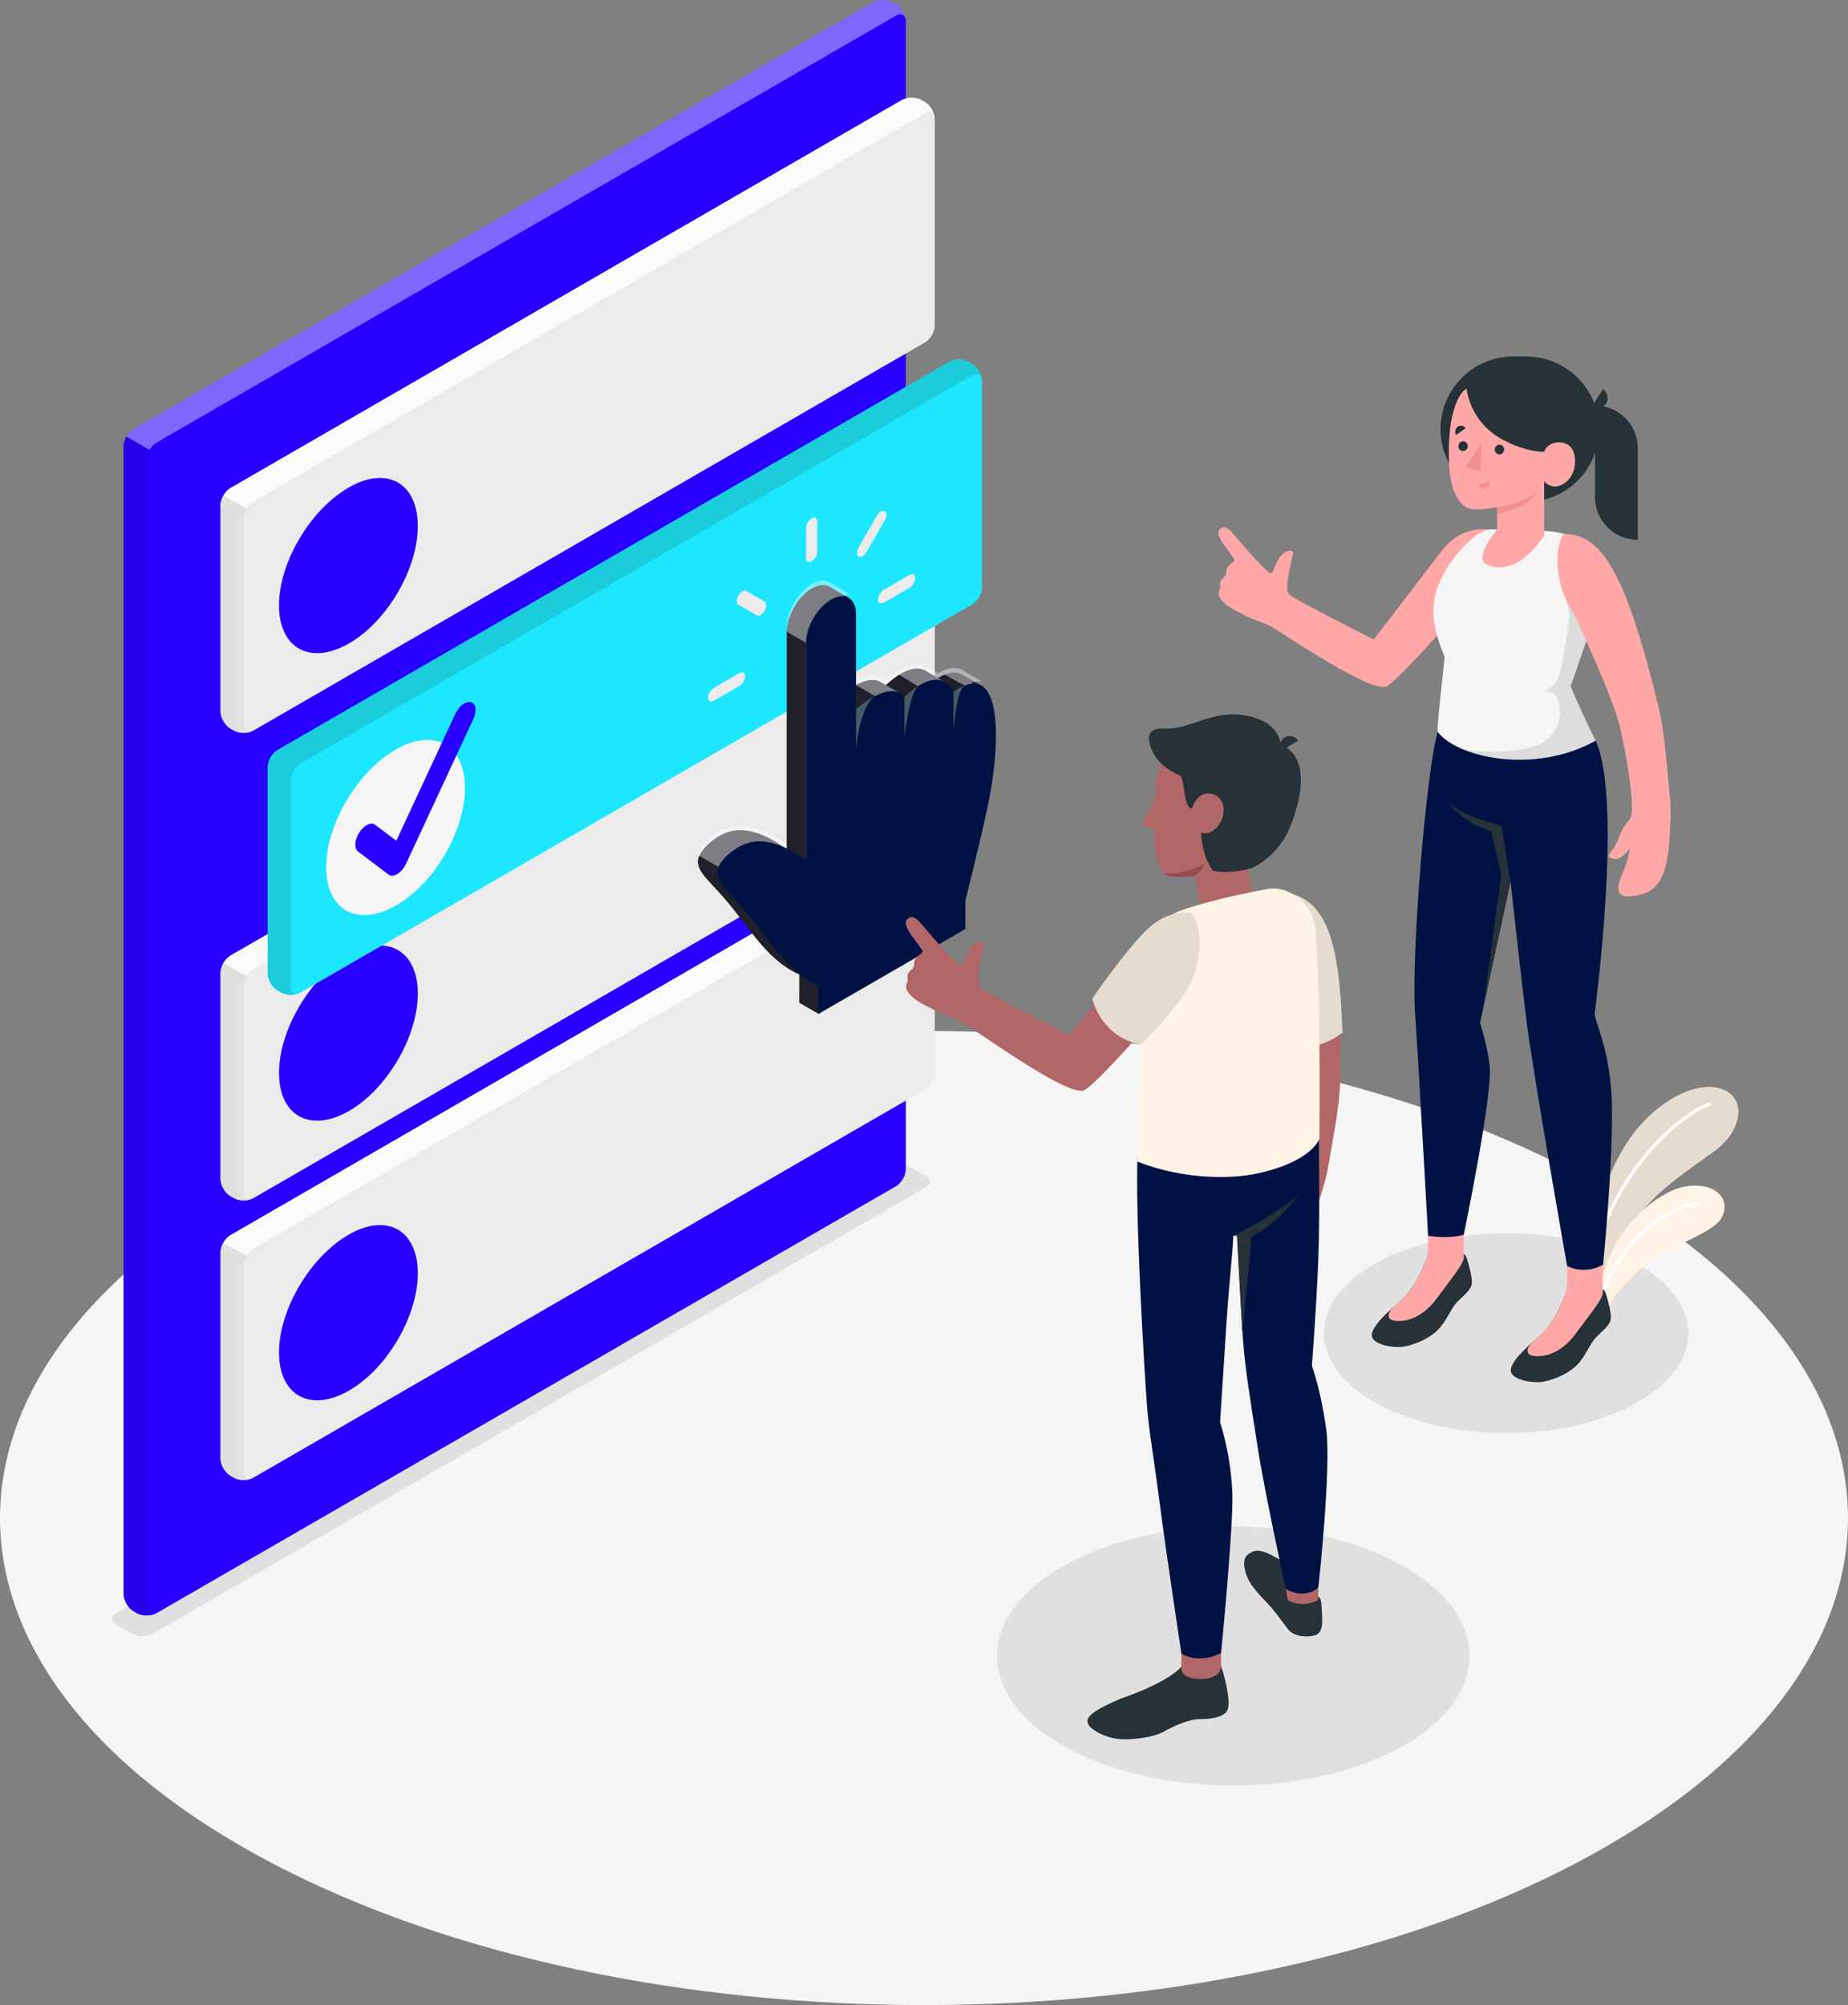 <?xml version="1.0" encoding="UTF-8"?><svg id="katman_2" xmlns="http://www.w3.org/2000/svg" viewBox="0 0 412.64 447.64"><rect x="0" y="0" width="412.64" height="447.64" fill="#808080" stroke="none"/><defs><style>.cls-1{fill:#b16668;}.cls-2{fill:#ebebeb;}.cls-3{fill:#1de6ff;}.cls-4{opacity:.4;}.cls-4,.cls-5{fill:#fff;}.cls-6{fill:#263238;}.cls-7{fill:#f28f8f;}.cls-8{fill:#fff3e6;}.cls-9{fill:#2900ff;}.cls-10{fill:#1bcddb;}.cls-11{fill:#fafafa;}.cls-12{fill:#262631;}.cls-13{opacity:.1;}.cls-14{opacity:.15;}.cls-15{fill:#f5f5f5;}.cls-16{fill:#ffa8a7;}.cls-17{fill:#455a64;}.cls-18{fill:#001244;}.cls-19{fill:#e0e0e0;}.cls-20{fill:#9a4a4d;}</style></defs><g id="Character_1"><path id="Floor" class="cls-15" d="M60.43,415.8c80.57,42.46,211.21,42.47,291.78,0,80.57-42.47,80.57-111.31,0-153.78-80.57-42.47-211.21-42.47-291.78,0-80.57,42.46-80.57,111.31,0,153.78Z"/><path id="Shadow" class="cls-19" d="M25.89,362.67l3.74,2.14c1.2.69,3.14.69,4.33,0l172.81-99.77c1.2-.69,1.19-1.81,0-2.49l-3.71-2.12c-1.2-.69-3.14-.68-4.33,0L25.88,360.18c-1.2.69-1.19,1.81,0,2.49Z"/><path id="Shadow-2" class="cls-19" d="M312.67,390.15c-20.6,11.29-53.99,11.29-74.58,0-20.6-11.29-20.6-29.6,0-40.89,20.6-11.29,53.99-11.29,74.58,0,20.6,11.29,20.6,29.6,0,40.89Z"/><path id="Shadow-3" class="cls-19" d="M365.07,313.4c-15.89,8.71-41.65,8.71-57.54,0-15.89-8.71-15.89-22.84,0-31.55,15.89-8.71,41.65-8.71,57.54,0,15.89,8.71,15.89,22.84,0,31.55Z"/><g id="Plants"><path class="cls-8" d="M356.2,275.22c-.06-5.11,3.51-15.73,8.73-22.43,5.22-6.7,13.5-11.65,19.44-9.69,5.54,1.82,5.03,9.06-1.61,13.94-6.63,4.87-16.62,11.02-19.46,19.34l-6.05,10.24-1.05-11.39Z"/><path class="cls-13" d="M356.2,275.22c-.06-5.11,3.51-15.73,8.73-22.43,5.22-6.7,13.5-11.65,19.44-9.69,5.54,1.82,5.03,9.06-1.61,13.94-6.63,4.87-16.62,11.02-19.46,19.34l-6.05,10.24-1.05-11.39Z"/><path class="cls-5" d="M355.91,282.21c.16-.02.3-.14.33-.3,3.21-17.48,17.15-31.82,25.55-35.06.19-.07.29-.29.21-.48-.07-.19-.29-.29-.48-.21-8.57,3.29-22.76,17.87-26.02,35.62-.04.2.1.4.3.43.03,0,.07,0,.1,0Z"/><path class="cls-8" d="M358.65,293.34c.79-2.88,4.24-7.66,9.86-11.65,6.22-4.41,14.14-6.49,15.93-9.88,2.15-4.08-1.31-7.86-7.75-6.98-6.44.88-17.67,9.81-19.32,23.07l1.27,5.44Z"/><path class="cls-5" d="M357.36,290.34c.14-.01.27-.11.32-.25,5.17-15,16.5-20.38,21.77-21.13.2-.03.35-.22.32-.42-.03-.2-.21-.35-.42-.32-5.83.83-17.1,6.32-22.38,21.63-.07.19.04.41.23.47.05.02.1.02.16.02Z"/></g><g id="Tab"><path class="cls-9" d="M30.55,360.15l-.76-.44c-1.21-.7-2.2-2.41-2.2-3.81V99.65c0-1.4.98-3.11,2.2-3.81L194.9.53c1.21-.7,3.18-.7,4.4,0l.76.44c1.21.7,2.2,2.41,2.2,3.81v256.25c0,1.4-.98,3.11-2.2,3.81l-165.12,95.32c-1.21.7-3.18.7-4.4,0Z"/><path class="cls-4" d="M202.24,4.42c-.15-1.14-1.07-1.55-2.18-.92L34.94,98.83c-.61.35-1.15.96-1.55,1.63l-5.15-2.97c.39-.69.94-1.29,1.55-1.65L194.9.53c1.22-.7,3.19-.7,4.4,0l.76.44c1.11.64,2.04,2.13,2.18,3.45Z"/><path class="cls-13" d="M34.57,360.33c-1.21.52-2.92.46-4.02-.17l-.77-.44c-1.21-.7-2.19-2.41-2.19-3.81V99.66c0-.7.24-1.48.64-2.16l5.15,2.97c-.39.69-.64,1.47-.64,2.16v256.26c0,1.25.79,1.84,1.83,1.44Z"/></g><g id="Tabs"><g id="Tab-2"><path class="cls-2" d="M52.21,267.48l-.76-.44c-1.21-.7-2.2-2.41-2.2-3.81v-46.06c0-1.4.98-3.11,2.2-3.81l149.91-86.63c1.21-.7,3.18-.7,4.4,0l.76.44c1.21.7,2.2,2.41,2.2,3.81v46.06c0,1.4-.98,3.11-2.2,3.81l-149.91,86.63c-1.21.7-3.18.7-4.4,0Z"/><path class="cls-11" d="M208.69,130.63c-.15-1.14-1.07-1.55-2.18-.92L56.61,216.34c-.61.35-1.15.96-1.55,1.63l-5.15-2.97c.39-.69.94-1.29,1.55-1.65l149.9-86.63c1.22-.7,3.19-.7,4.4,0l.76.44c1.11.64,2.04,2.13,2.18,3.45Z"/><path class="cls-19" d="M56.24,267.65c-1.21.52-2.92.46-4.02-.17l-.77-.44c-1.21-.7-2.19-2.41-2.19-3.81v-46.05c0-.7.24-1.48.64-2.16l5.15,2.97c-.39.69-.64,1.47-.64,2.16v46.07c0,1.25.79,1.84,1.83,1.44Z"/><path class="cls-9" d="M77.81,213.25c8.55-4.94,15.48-1.1,15.48,8.58s-6.94,21.44-15.5,26.28c-8.56,4.84-15.5.99-15.49-8.58,0-9.58,6.96-21.34,15.51-26.27Z"/></g><g id="Tab-3"><path class="cls-2" d="M52.21,329.89l-.76-.44c-1.21-.7-2.2-2.41-2.2-3.81v-46.06c0-1.4.98-3.11,2.2-3.81l149.91-86.63c1.21-.7,3.18-.7,4.4,0l.76.44c1.21.7,2.2,2.41,2.2,3.81v46.06c0,1.4-.98,3.11-2.2,3.81l-149.91,86.63c-1.21.7-3.18.7-4.4,0Z"/><path class="cls-11" d="M208.69,193.05c-.15-1.14-1.07-1.55-2.18-.92l-149.91,86.64c-.61.35-1.15.96-1.55,1.63l-5.15-2.97c.39-.69.94-1.29,1.55-1.65l149.9-86.63c1.22-.7,3.19-.7,4.4,0l.76.44c1.11.64,2.04,2.13,2.18,3.45Z"/><path class="cls-19" d="M56.24,330.07c-1.21.52-2.92.46-4.02-.17l-.77-.44c-1.21-.7-2.19-2.41-2.19-3.81v-46.05c0-.7.24-1.48.64-2.16l5.15,2.97c-.39.69-.64,1.47-.64,2.16v46.07c0,1.25.79,1.84,1.83,1.44Z"/><path class="cls-9" d="M77.81,275.67c8.55-4.94,15.48-1.1,15.48,8.58s-6.94,21.44-15.5,26.28c-8.56,4.84-15.5.99-15.49-8.58,0-9.58,6.96-21.34,15.51-26.27Z"/></g><g id="Tab-4"><path class="cls-2" d="M52.21,163.09l-.76-.44c-1.21-.7-2.2-2.41-2.2-3.81v-46.06c0-1.4.98-3.11,2.2-3.81L201.36,22.35c1.21-.7,3.18-.7,4.4,0l.76.44c1.21.7,2.2,2.41,2.2,3.81v46.06c0,1.4-.98,3.11-2.2,3.81L56.61,163.09c-1.21.7-3.18.7-4.4,0Z"/><path class="cls-11" d="M208.69,26.24c-.15-1.14-1.07-1.55-2.18-.92L56.61,111.96c-.61.35-1.15.96-1.55,1.63l-5.15-2.97c.39-.69.94-1.29,1.55-1.65L201.36,22.35c1.22-.7,3.19-.7,4.4,0l.76.44c1.11.64,2.04,2.13,2.18,3.45Z"/><path class="cls-19" d="M56.24,163.26c-1.21.52-2.92.46-4.02-.17l-.77-.44c-1.21-.7-2.19-2.41-2.19-3.81v-46.05c0-.7.24-1.48.64-2.16l5.15,2.97c-.39.69-.64,1.47-.64,2.16v46.07c0,1.25.79,1.84,1.83,1.44Z"/><path class="cls-9" d="M77.81,108.87c8.55-4.94,15.48-1.1,15.48,8.58s-6.94,21.44-15.5,26.28c-8.56,4.84-15.5.99-15.49-8.58,0-9.58,6.96-21.34,15.51-26.27Z"/></g><g id="Tab-5"><path class="cls-3" d="M62.75,221.57l-.76-.44c-1.21-.7-2.2-2.41-2.2-3.81v-46.06c0-1.4.98-3.11,2.2-3.81l149.91-86.63c1.21-.7,3.18-.7,4.4,0l.76.44c1.21.7,2.2,2.41,2.2,3.81v46.06c0,1.4-.98,3.11-2.2,3.81l-149.91,86.63c-1.21.7-3.18.7-4.4,0Z"/><path class="cls-10" d="M219.23,84.72c-.15-1.14-1.07-1.55-2.18-.92l-149.91,86.64c-.61.35-1.15.96-1.55,1.63l-5.15-2.97c.39-.69.94-1.29,1.55-1.65l149.9-86.63c1.22-.7,3.19-.7,4.4,0l.76.44c1.11.64,2.04,2.13,2.18,3.45Z"/><path class="cls-10" d="M66.77,221.74c-1.21.52-2.92.46-4.02-.17l-.77-.44c-1.21-.7-2.19-2.41-2.19-3.81v-46.05c0-.7.24-1.48.64-2.16l5.15,2.97c-.39.69-.64,1.47-.64,2.16v46.07c0,1.25.79,1.84,1.83,1.44Z"/><path class="cls-15" d="M88.34,167.35c8.55-4.94,15.48-1.1,15.48,8.58,0,9.67-6.94,21.44-15.5,26.28s-15.5.99-15.49-8.58c0-9.58,6.96-21.34,15.51-26.27Z"/><path class="cls-9" d="M88.65,195.17c-.73.42-1.42.46-1.9.09l-6.8-5.14c-.91-.69-.79-2.58.26-4.24,1.05-1.66,2.64-2.44,3.54-1.75l4.74,3.58,13.16-28.29c.82-1.77,2.39-2.95,3.51-2.65,1.12.3,1.36,1.98.54,3.74l-15.02,32.3c-.45.97-1.16,1.82-1.92,2.29-.03.02-.07.04-.1.06Z"/></g></g><path class="cls-12" d="M219.22,153.12l-4.35-2.51h0c-1.89-1.08-4.2,0-5.42.75l-2.71-1.57h0c-3.29-1.99-7.87,2.17-8.89,3.17l-1.17-.68h0c-3.49-2.1-9.83,3.53-9.83,3.53v-20.95l2.75-1.34-4.38-2.53s0,0,0,0l-.03-.02h0c-1.01-.56-2.39-.47-3.91.41h0c-3.08,1.78-5.58,6.1-5.58,9.66v48.57c-4.01-2.97-8.27-4.8-12.01-4.13-3.37.6-6.38,3.47-7.26,5.01-1.85,3.25,1.2,5.29,5.12,9.78,3.89,4.44,7.31,9.8,10.86,13.1,3.54,3.3,6.11,4.16,6.11,4.16v6.33l4.31,2.49,28.47-21.41v-6.33s4.07-16.22,5.37-22.99c1.25-6.53,2.4-16.93.25-22.33l2.33-.16h0Z"/><path class="cls-4" d="M219.22,152.12l-4.35-2.51h0c-1.89-1.08-4.2,0-5.42.75l-2.71-1.57h0c-3.29-1.99-7.87,2.17-8.89,3.17l-1.17-.68h0c-3.49-2.1-9.83,3.53-9.83,3.53v-20.95l2.75-1.34-4.38-2.53s0,0,0,0l-.03-.02h0c-1.01-.56-2.39-.47-3.91.41h0c-3.08,1.78-5.58,6.1-5.58,9.66v48.57c-4.01-2.97-8.27-4.8-12.01-4.13-3.37.6-6.38,3.47-7.26,5.01-1.85,3.25,1.2,5.29,5.12,9.78,3.89,4.44,7.31,9.8,10.86,13.1,3.54,3.3,6.11,4.16,6.11,4.16v6.33l4.31,2.49,28.47-21.41v-6.33s4.07-16.22,5.37-22.99c1.25-6.53,2.4-16.93.25-22.33l2.33-.16h0Z"/><path class="cls-12" d="M187.1,208.95l-21.54-12.43-9.43-5.45c-1.2,2.93,1.71,4.99,5.4,9.21,3.89,4.44,7.31,9.8,10.86,13.1,3.54,3.3,6.11,4.16,6.11,4.16v6.33l4.31,2.49,6.29-4.73c-.81-5.38-1.99-12.68-1.99-12.68Z"/><polygon class="cls-12" points="179.99 143.53 175.68 141.05 175.68 191.99 179.99 192.1 179.99 143.53"/><path class="cls-12" d="M213.77,156.39l3.34-2.46c-.07-.22-.14-.44-.22-.65l1.21-.08-2.68-.12-4.47-2.46c-.58.23-1.11.5-1.51.75l1.4.81,2.93,4.22Z"/><path class="cls-12" d="M201.94,155.66l3.14-2.39-4.32-2.61c-1.37.86-2.47,1.87-2.91,2.3l3,1.74,1.1.96Z"/><polygon class="cls-12" points="195.4 155.43 191.13 152.93 191.15 152.89 191.15 158.31 196.13 156.48 195.4 155.43"/><g class="cls-14"><path d="M187.1,208.95l-21.54-12.43-9.43-5.45c-1.2,2.93,1.71,4.99,5.4,9.21,3.89,4.44,7.31,9.8,10.86,13.1,3.54,3.3,6.11,4.16,6.11,4.16v6.33l4.31,2.49,6.29-4.73c-.81-5.38-1.99-12.68-1.99-12.68Z"/><polygon points="179.99 143.53 175.68 141.05 175.68 191.99 179.99 192.1 179.99 143.53"/><path d="M213.77,156.39l3.34-2.46c-.07-.22-.14-.44-.22-.65l1.21-.08-2.68-.12-4.47-2.46c-.58.23-1.11.5-1.51.75l1.4.81,2.93,4.22Z"/><path d="M201.94,155.66l3.14-2.39-4.32-2.61c-1.37.86-2.47,1.87-2.91,2.3l3,1.74,1.1.96Z"/><polygon points="195.4 155.43 191.13 152.93 191.15 152.89 191.15 158.31 196.13 156.48 195.4 155.43"/></g><path class="cls-18" d="M182.8,226.35v-6.33s-2.57-.86-6.11-4.16-6.97-8.66-10.86-13.1c-3.92-4.48-6.97-6.53-5.12-9.78.87-1.54,3.89-4.41,7.26-5.01,3.74-.67,8,1.16,12.01,4.13v-48.57c0-3.56,2.5-7.88,5.58-9.66h0c3.08-1.78,5.58-.34,5.58,3.22v21.21s7.69-6.83,10.79-2.64c0,0,7.55-7.91,10.96-1.23,0,0,5.54-4.48,8.04.72,2.5,5.2,1.3,16.17,0,22.95-1.3,6.78-5.37,22.99-5.37,22.99v6.33l-32.78,18.93Z"/><path class="cls-17" d="M191.15,167.41s.7-9.68,4.26-11.98c0,0-.05.01-.13.04-2.26,1.18-4.13,2.84-4.13,2.84v-.18c-.04.12,0,.18,0,.18v9.11Z"/><path class="cls-17" d="M201.94,155.66v8.85s.98-9.1,3.02-11.31c-1.74,1.11-3.02,2.44-3.02,2.45Z"/><path class="cls-17" d="M212.9,154.44h0v8.89s.54-8.95,2.47-10.27c-1.4.53-2.46,1.38-2.47,1.39Z"/><path class="cls-2" d="M181.23,125.27h0c-.69.4-1.25.16-1.25-.53v-7.03c0-.69.56-1.58,1.25-1.98h0c.69-.4,1.25-.16,1.25.53v7.03c0,.69-.56,1.58-1.25,1.98Z"/><path class="cls-2" d="M170.73,136.35h0c-.49.85-1.28,1.31-1.77,1.02l-4.07-2.35c-.49-.28-.49-1.2,0-2.05h0c.49-.85,1.28-1.31,1.77-1.02l4.07,2.35c.49.28.49,1.2,0,2.05Z"/><path class="cls-2" d="M166.38,150.88v.2c0,.74-.6,1.69-1.35,2.12l-5.56,3.21c-.74.43-1.35.17-1.35-.57v-.2c0-.74.6-1.69,1.35-2.12l5.56-3.21c.74-.43,1.35-.17,1.35.57Z"/><path class="cls-2" d="M196.08,133.94v-.2c0-.74.6-1.69,1.35-2.12l5.56-3.21c.74-.43,1.35-.17,1.35.57v.2c0,.74-.6,1.69-1.35,2.12l-5.56,3.21c-.74.43-1.35.17-1.35-.57Z"/><path class="cls-2" d="M191.73,124.23h0c-.49-.28-.49-1.2,0-2.05l4.07-7.04c.49-.85,1.28-1.31,1.77-1.02h0c.49.28.49,1.2,0,2.05l-4.07,7.04c-.49.85-1.28,1.31-1.77,1.02Z"/><path class="cls-6" d="M349.92,289.04v-1.14c-.45,1.34-2.53,7.08-5.69,9.96-2.51,2.29-5.93,4.93-6.8,7.49-.91,2.65,4.76,3.55,7.11,3.13,2.72-.48,6.25-2.03,8.17-4.39,1.35-1.66,2.21-3.62,3.17-4.93.96-1.3,3.18-2.76,3.7-4.27.29-.83-.05-2.64-.46-4.18-.37-1.41-.77-2.95-1.25-2.82,0,.17,0,.87,0,.87-.58.64-2.18,1.28-3.98,1.34-1.16.04-3.99-.19-3.98-1.07Z"/><path class="cls-16" d="M341.96,299.88c.78-.69,1.56-1.37,2.27-2.02,2.21-2.01,3.89-5.42,4.85-7.75.55-1.33.83-2.75.83-4.19v-4.54h7.96v7.38h0s0,0,0,0v.2l-.04.02c-.38,1.65-4.03,6.05-6.11,8.92-1.39,1.92-4.03,4.37-7.19,4.79-2.99.4-4.52-.54-2.58-2.81Z"/><path class="cls-6" d="M318.88,281.19v-1.14c-.45,1.34-2.53,7.08-5.69,9.96-2.51,2.29-5.93,4.93-6.8,7.49-.91,2.65,4.76,3.55,7.11,3.13,2.72-.48,6.25-2.03,8.17-4.39,1.35-1.66,2.21-3.62,3.17-4.93.96-1.3,3.18-2.76,3.7-4.27.29-.83-.05-2.64-.46-4.18-.37-1.41-.77-2.95-1.25-2.82,0,.17,0,.87,0,.87-.58.64-2.18,1.28-3.98,1.34-1.16.04-3.99-.19-3.98-1.07Z"/><path class="cls-16" d="M310.92,292.03c.78-.69,1.56-1.37,2.27-2.02,2.21-2.01,3.89-5.42,4.85-7.75.55-1.33.83-2.75.83-4.19v-4.54h7.96v7.38h0s0,0,0,0v.2l-.04.02c-.38,1.65-4.03,6.05-6.11,8.92-1.39,1.92-4.03,4.37-7.19,4.79-2.99.4-4.52-.54-2.58-2.81Z"/><path class="cls-18" d="M356.29,165.37c6.17,13.47-.22,60.94-.22,60.94.19,2.19,2.69,6.49,3.62,16.11,1.1,11.37-1.73,39.92-1.73,39.92,0,0-3.68,2.41-8.04.32,0,0-7.58-43-9.01-54.3-1.24-9.87-3.63-31.56-3.63-31.56l-6.79,31.51s1.74,5.53,2.15,9.74c.64,6.65-5.8,37.61-5.8,37.61,0,0-2.75,1.01-7.96.24,0,0-2.28-41.09-2.88-49.1-1.01-13.45,2.56-55.43,5.03-63.39l35.26,1.97Z"/><path class="cls-6" d="M337.27,196.8l-2-12.51s-8.47-1.76-12.32-5.37c0,0,4.03,5.01,10.02,6.66l2.25,9.63-3.93,29.17,5.98-27.58Z"/><path class="cls-16" d="M332.24,118.2s-5.98-.88-10.12,4.54c-3.19,4.16-15.37,20.03-15.37,20.03,0,0-17.96-8.99-18.85-10.06-.88-1.07-.39-3.22-.14-4.41.24-1.19.65-3.82.91-4.56.46-1.29-1.45-.94-2.58.26-1.15,1.24-1.63,3.57-2.19,3.97-.56.41-4.84-4.51-6.91-6.88-2.07-2.37-3.05-4.03-4.44-3.05-1,.71-.36,2.11,1.13,4.15,1.49,2.03,1.7,2.25,1.92,2.69.18.36-.37.65-.59.85-.4.36-1.12.95-1.17,1.51-.03.31.03.62-.06.92-.19.68-1.03.99-1.27,1.66-.17.48.02,1.02-.08,1.52-.06.32-.24.61-.3.94-.11.63.25,1.25.67,1.75,1.46,1.73,3.45,2.4,5.36,3.45,1.59.88,3.23,1.26,5.06,2.08s23.05,15.52,26.41,13.67c3.36-1.85,20.7-22.03,20.7-22.03,5-8.29,1.91-12.99,1.91-12.99Z"/><path class="cls-15" d="M345.41,118.56h0c7.91.54,8.46,4.36,10.44,8.54,1.51,3.18,1.52,6.87.37,10.19l-5.51,15.94s2.58,6.24,5.58,12.13c-13.83,7.72-31.1,3.66-35.26-1.97-.18-1.2.89-10.54,1.55-16.64-2.44-6.11-3.08-9.98-2.05-14.02,1.91-7.5,9.31-14.8,12.59-14.54l12.29.36Z"/><path class="cls-6" d="M337.81,112.01h3.07c8.93,0,16.17-7.24,16.17-16.17h0c0-8.98-7.28-16.25-16.25-16.25h-2.89c-8.98,0-16.25,7.28-16.25,16.25h0c0,8.93,7.24,16.17,16.17,16.17Z"/><path class="cls-6" d="M365.7,120.53h0c-5.27,0-9.55-4.28-9.55-9.55v-20.45h0c5.27,0,9.55,4.28,9.55,9.55v20.45Z"/><path class="cls-6" d="M357.9,86.9l-2.39,3.85c1.06.71,2.46.42,3.12-.64.66-1.06.34-2.5-.72-3.21Z"/><path class="cls-16" d="M327.46,86.75c-1.87,1.1-4.18,5.81-3.95,15.66.19,8.35,2.9,10.42,4.26,11.01,1.36.59,3.98.23,6.53-.19v5.01s-3.52,4.09-3.3,6.39c.22,2.3,5.09,2.84,8.39.6,3.3-2.25,5.41-5.66,5.41-5.66v-12.12s1.72,2.3,4.54.43c2.82-1.87,2.92-6.5,1.29-8.16s-5.16-1.14-5.82,1.16c0,0-4.07.15-9.48-2.83-5.41-2.97-7.49-8.07-7.85-11.31Z"/><path class="cls-6" d="M333.77,100.32c-.03.6.42,1.11.99,1.14.58.03,1.07-.44,1.1-1.04.03-.6-.42-1.11-.99-1.14-.58-.03-1.07.44-1.1,1.04Z"/><path class="cls-7" d="M332.55,107.4l-2.44.78c.2.7.91,1.09,1.59.88.67-.22,1.06-.96.85-1.65Z"/><path class="cls-6" d="M325.15,97.09l2.13-1.47c-.39-.61-1.18-.77-1.77-.36-.59.41-.75,1.23-.36,1.84Z"/><path class="cls-6" d="M325.64,99.56c-.03.6.42,1.11.99,1.14.58.03,1.07-.44,1.1-1.04.03-.6-.42-1.11-.99-1.14-.58-.03-1.07.44-1.1,1.04Z"/><polygon class="cls-7" points="330.77 98.95 330.61 105.28 327.28 104.25 330.77 98.95"/><path class="cls-7" d="M334.3,113.24c2.69-.35,8.21-1.94,9.08-4.13,0,0-.29,1.37-1.94,2.79-1.65,1.42-7.14,3.01-7.14,3.01v-1.67Z"/><path class="cls-13" d="M341.87,166.87c4.54-1.08,7.43-5.67,6.23-10.18-.05-.17-.09-.32-.14-.43-.89-2.14-2.8-1.86-2.8-1.86h0c1.79-1.19,3.04-3.04,3.46-5.15l1.68-9.99s.37-2.21-.43-4.85l5.56-6.43s.4.28,1.03.71c.87,2.78.74,5.82-.23,8.61l-5.51,15.94s2.58,6.24,5.58,12.13c-10.19,5.69-22.25,4.98-29.55,1.96,5.77.9,11.12.49,15.13-.46Z"/><path class="cls-16" d="M370.45,158.25c-7.18-29.35-12.49-39.14-21.21-39.03-2.55,3.04-1.84,12.24,2.18,17.82,0,0,8.97,18.93,10.4,25.66,1.26,5.91,2.68,13.35,2.59,18.43-.02.9-.39,1.76-1,2.42-1.64,1.78-1.64,3.21-2.71,5.17-.83,1.54-1.74,2.11-1.48,2.46.33.44,1.39,1.02,2.69.2.66-.42,1.09-.9,2.04-1.96,0,0-.26,2.38-1.62,5.45-1.84,4.15-1.39,6.27,4.21,4.79,3.51-.93,5.72-3.85,6.24-12.3.15-2.43.38-6.27.09-9.34-.75-8.01-1.29-15.05-2.45-19.77Z"/><path class="cls-1" d="M299.21,242.16c.77-28.57-1.52-35.41-9.13-40.65l-2.95,16.55s3.46,19.51,3.09,26c-.33,5.71-.88,12.85-2.23,17.46-.24.82-.79,1.51-1.51,1.96-1.94,1.21-2.72,2.45-4.18,3.98-1.14,1.2-2.11,1.49-1.96,1.87.19.49,1.01,1.28,2.41.85.7-.21,1.61-.77,2.75-1.49,0,0-.81,2.38-2.81,4.84-2.72,3.33-2.83,5.37,2.65,5.42,3.44.03,6.18-2.09,8.76-9.66.74-2.18,1.91-5.62,2.41-8.5,1.31-7.49,2.57-14.05,2.7-18.64Z"/><path class="cls-8" d="M283.68,199.35c3.63-.53,8.56.23,11.75,5.94,3.19,5.7,3.97,15.51,4.33,25.26,0,0-6.33,5.29-13.93,2.69l-2.16-33.88Z"/><path class="cls-13" d="M283.68,199.35c3.63-.53,8.56.23,11.75,5.94,3.19,5.7,3.97,15.51,4.33,25.26,0,0-6.33,5.29-13.93,2.69l-2.16-33.88Z"/><path class="cls-6" d="M294.36,356.46c.58.22.72,1.32.81,3.5.07,1.65.42,4.54-1.51,5.11-1.93.58-4.77.28-6.01-1.28-1.55-1.94-2.59-3.65-4.8-6.03-1.92-2.06-3.99-3.98-4.76-6.86-.7-2.61-.12-3.74,1.66-4.5,2.45-1.04,6.29,2.36,8.2,2.9,1.65.46,5.84,6.93,6.41,7.15Z"/><path class="cls-1" d="M294.36,354.44v2.68s-2.79,2.14-6.77.18c-.12-.26-.7-3.83-.7-3.83l7.48.97Z"/><path class="cls-6" d="M272.65,371.91s.77,2.33,1.18,4.37c.33,1.62.8,4.33.23,5.55-.57,1.22-2.78,2.01-6.21,1.98-2.22-.02-5.69,1.49-8.06,2.82-2.45,1.37-7.54,1.91-10.13,1.61-3.05-.36-6.22-2.13-6.71-3.39-.49-1.26.16-2.58,7.36-5.64.07-.03,10-3.26,13.48-7.1l8.86-.18Z"/><path class="cls-1" d="M272.65,369.01s0,1.99,0,3.13c.01,1.14-1.33,2.83-4.81,2.71-2.44-.09-4.14-.74-4.05-2.75v-2.9l8.86-.18Z"/><path class="cls-18" d="M296.1,318.87c-1.23-8.76-3.17-13.96-3.17-13.96,0,0,.96-12.04,1.42-23.46.5-12.33-.03-27.84.21-30.92,0,0-39.8-8.05-40.51,6.21-.71,14.26,1.57,50.56,2.04,56.82.47,6.26,1.55,11.8,2.85,21.96,1.28,10.02,4.86,33.68,4.86,33.68,4.55,2.46,8.86-.18,8.86-.18,0,0,2.8-28.51,2.51-35.74-.36-8.83-2.74-15.78-2.74-15.78,0,0,.75-11.76,1.42-21.98s1.37-15.14,1.53-19.59l.86-.42s.87,17.64,1.34,23.91c.47,6.26,1.47,12.27,3.28,23.9,1.57,10.09,6.25,31.45,6.25,31.45,4.55,2.46,7.26-.32,7.26-.32,0,0,2.97-26.81,1.74-35.57Z"/><path class="cls-6" d="M275.37,275.93s9.66-4.76,14.49-9.05c0,0-4.49,6.32-10.38,9.13,0,0-2.1,21.92-2.08,21.48l-1.21-21.59-.82.03Z"/><polygon class="cls-1" points="266.77 194.83 269.13 207.8 280.84 206.94 278.38 192.25 266.77 194.83"/><path class="cls-8" d="M293.21,204.99c-1.16-3.52-5.63-7.36-10.11-6.53-8.22,1.53-14.74,3.16-19.6,4.89-4.1,1.46-7.83,5-8.17,18.48,0,0-1.37,31.41-1.4,37.49,10.29,4.07,20.99,3.95,26.9,2.65,12.31-2.69,13.8-7.8,13.8-7.8,0,0,.16-22.59-.21-32.35-.31-8.29-.42-14.42-1.22-16.84Z"/><path class="cls-1" d="M257.74,179.07s-2.97,4.73-2.61,5.18c.36.45,2.63.81,2.63.81l-.02-6Z"/><path class="cls-1" d="M265.99,165.97c-6.19,1.45-7.93,4.23-8.29,14.12-.38,10.34.75,13.56,2.14,14.92.94.92,6.03.97,8.58.21,3.19-.96,10.4-3.7,13.68-8.97,3.86-6.2,4.73-14.51.37-17.81-6.14-4.65-13.96-3.07-16.48-2.48Z"/><path class="cls-20" d="M266.91,195.54c2.1-1.69,1.91-2.78,1.91-2.78-1.51,1.41-7.08,2.61-8.99,2.25.78.76,4.4.93,7.07.53Z"/><path class="cls-6" d="M257.76,168.54c1.82,3.11,5.76,4.6,5.76,4.6,1.19,1.35.53,6.63,2.62,7.47,0,0,.9-3.84,4.13-3.43,3.25.41,3.78,4.53,1.8,7.08-1.99,2.55-3.91,1.64-3.91,1.64,0,0,.22,5.45,2.71,8.49,0,0,2.77.83,7.81-.36,3.09-.73,7.41-4.72,9.16-8.88,3.71-8.8,3.81-16.64-1.8-18.86-.69-4-3.89-5.73-7.51-6.47-7.79-1.61-12.82,3.26-18.81,2.83-3.43-.24-4.08,2.26-1.95,5.9Z"/><path class="cls-6" d="M286.16,167.62l3.67-2.28c-.63-1.01-1.96-1.33-2.98-.7-1.01.63-1.33,1.96-.7,2.98Z"/><path class="cls-1" d="M263.82,204.3s-5.82,1.08-8.86,5.68c-3.04,4.6-16.19,21.1-16.19,21.1,0,0-18.92-9.47-19.85-10.59-.93-1.12-.41-3.39-.15-4.64.26-1.25.68-4.02.96-4.8.49-1.36-1.53-.99-2.71.28-1.21,1.3-1.71,3.76-2.31,4.19-.59.43-5.09-4.75-7.28-7.25-2.18-2.5-3.21-4.25-4.67-3.22-1.06.74-.38,2.23,1.19,4.37,1.57,2.14,1.8,2.37,2.02,2.84.19.38-.39.69-.62.89-.42.38-1.18,1-1.23,1.59-.03.32.03.66-.06.97-.2.71-1.09,1.05-1.33,1.74-.18.5.02,1.07-.08,1.6-.07.34-.25.65-.31.99-.12.67.26,1.32.7,1.84,1.54,1.83,3.63,2.53,5.65,3.64,1.67.93,3.4,1.33,5.33,2.19,1.93.86,24.61,17.62,28.15,15.67,3.54-1.95,21.68-23.15,21.68-23.15,5.27-8.73,0-15.9,0-15.9Z"/><path class="cls-8" d="M265.85,203.62c-2.5.29-6.01-.18-10.91,5.09-4.9,5.26-11.03,14.2-11.03,14.2,0,0,1.7,8.54,10.97,10.33,0,0,8.58-8.79,10.97-13.64s2.95-12.71,0-15.98Z"/><path class="cls-13" d="M265.85,203.62c-2.5.29-6.01-.18-10.91,5.09-4.9,5.26-11.03,14.2-11.03,14.2,0,0,1.7,8.54,10.97,10.33,0,0,8.58-8.79,10.97-13.64s2.95-12.71,0-15.98Z"/></g></svg>